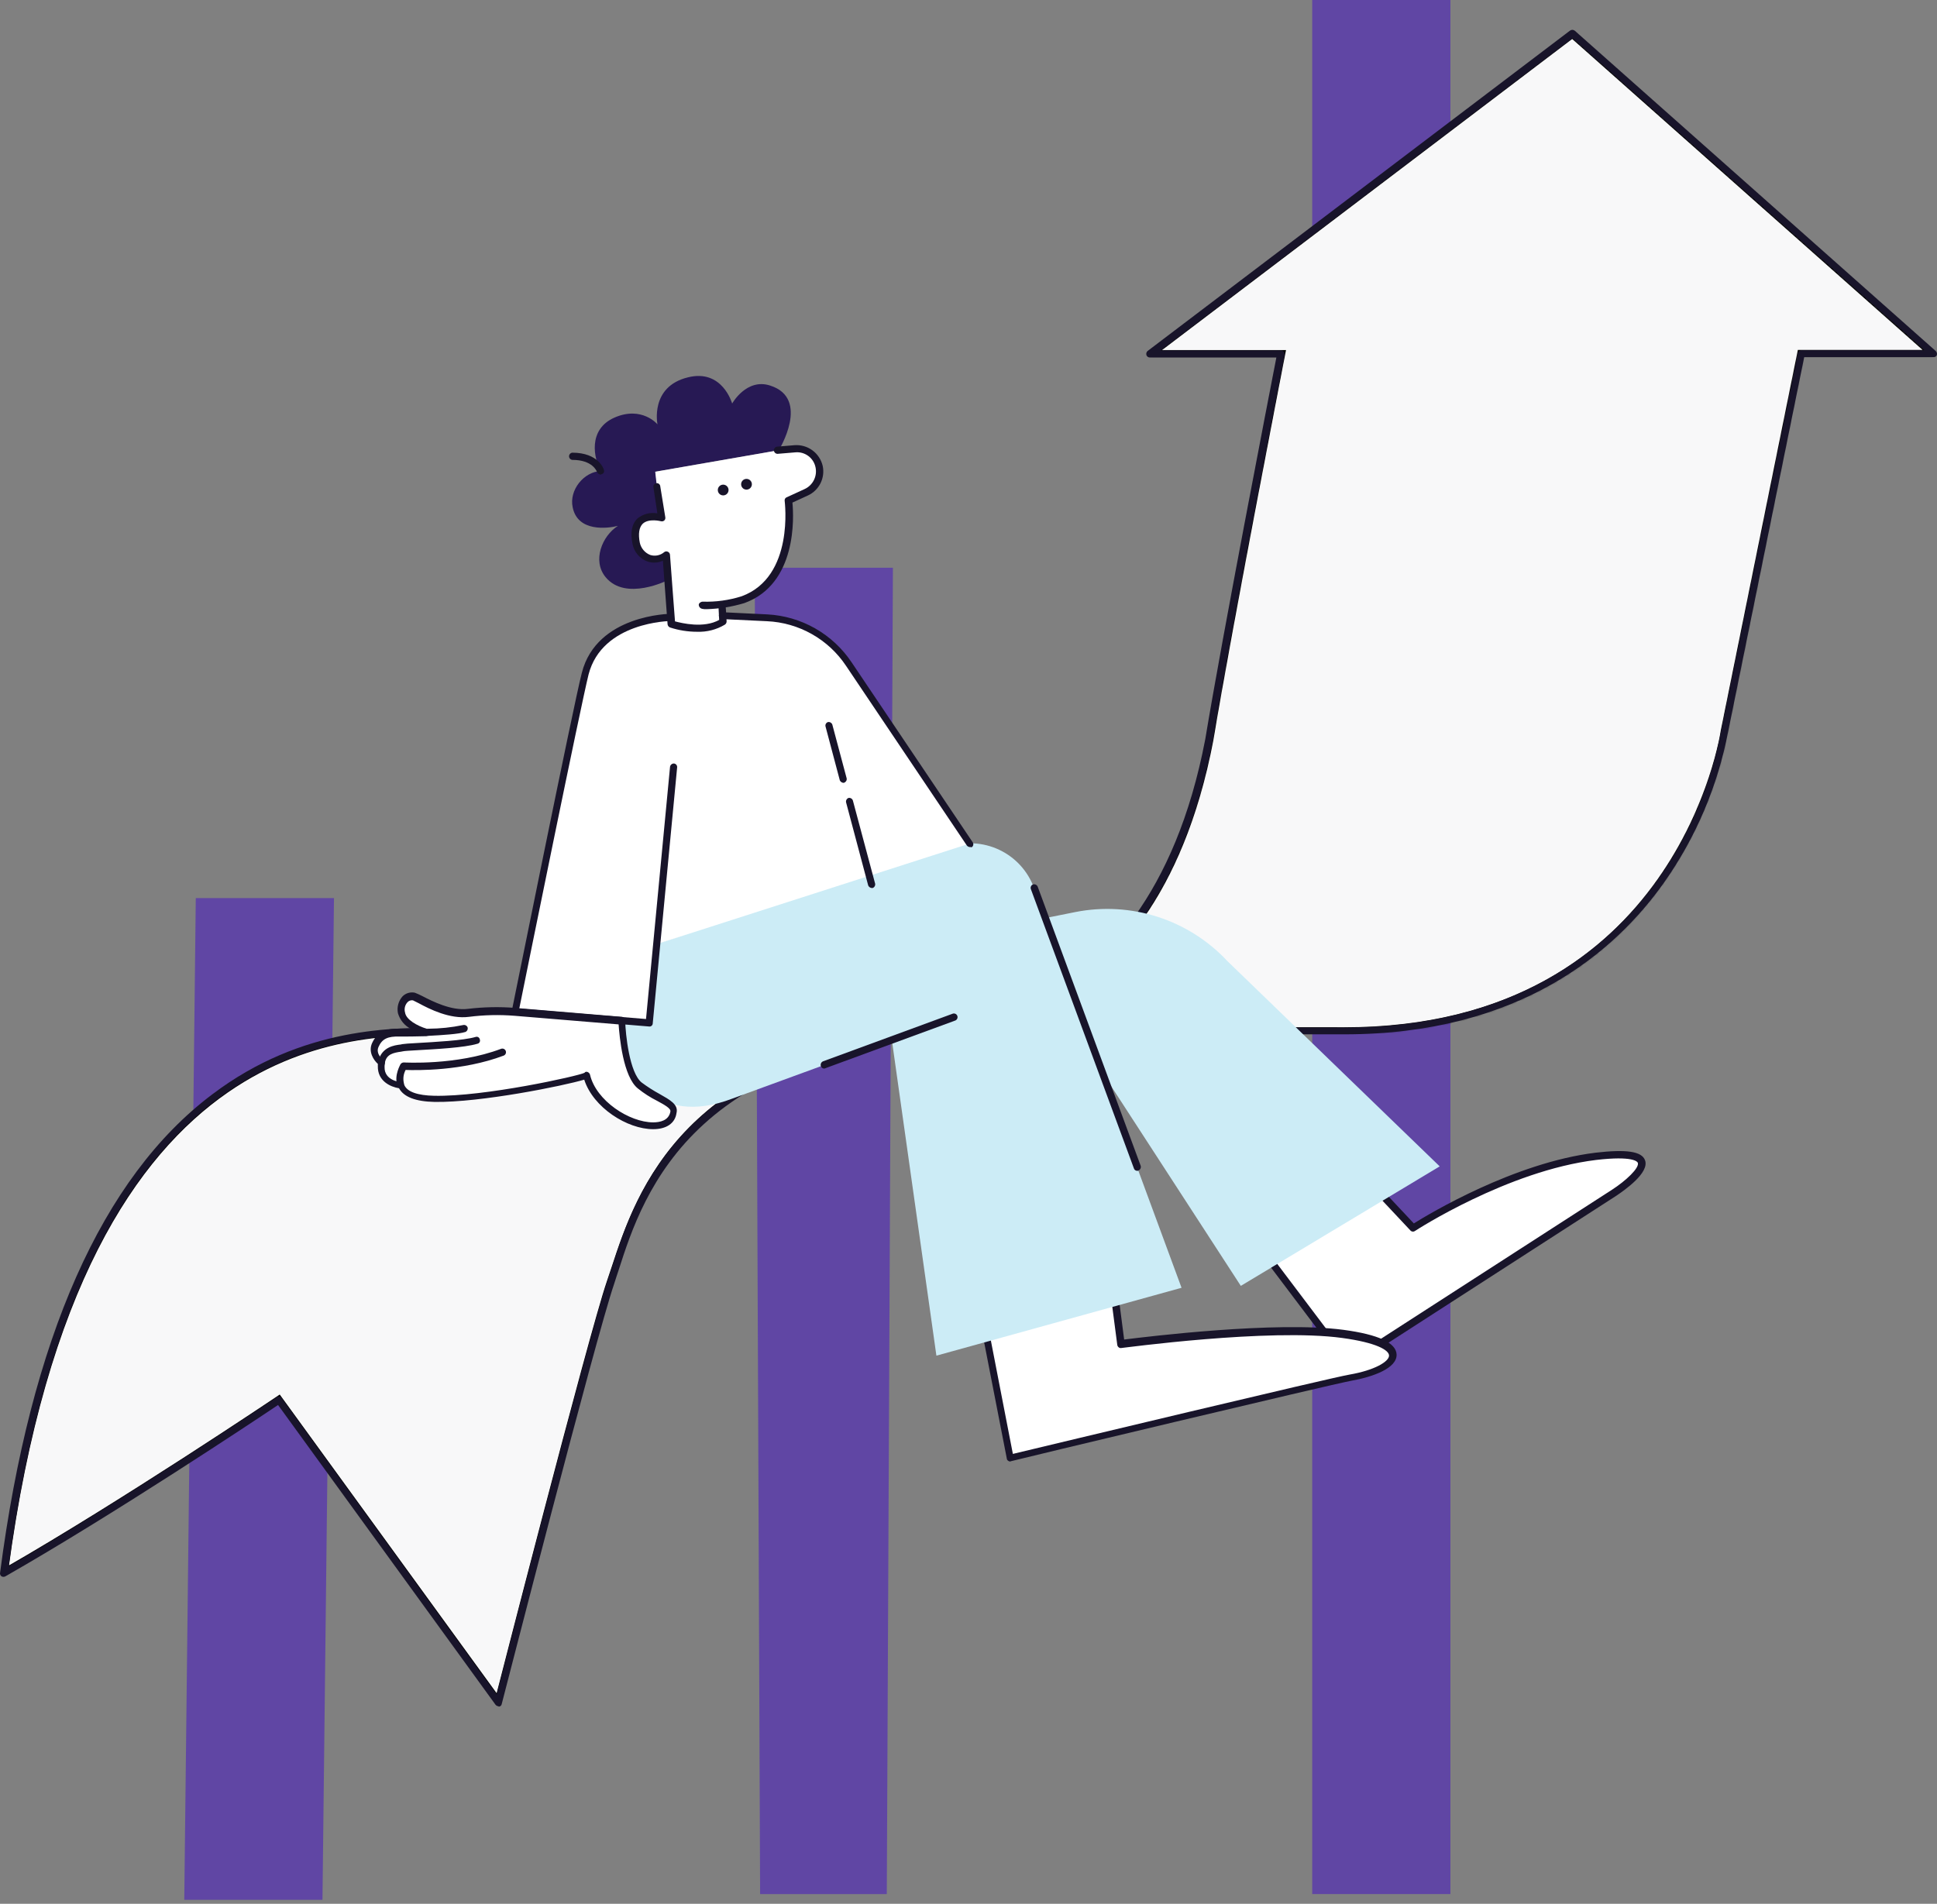 <svg width="473" height="465" viewBox="0 0 473 465" fill="none" xmlns="http://www.w3.org/2000/svg">
<rect x="0" y="0" width="473" height="465" fill="#808080" stroke="none"/>
<path d="M354.182 0H320.434V462.626H354.182V0Z" fill="#6046A4"/>
<path d="M218.042 138.673H184.295L185.613 462.626H216.548L218.042 138.673Z" fill="#6046A4"/>
<path d="M81.557 219.361H47.809L44.997 464.032H78.745L81.557 219.361Z" fill="#6046A4"/>
<path d="M68.472 341.689L68.189 341.299L67.788 341.568L68.067 341.983C67.788 341.568 67.788 341.568 67.788 341.568L67.787 341.569L67.781 341.573L67.76 341.587L67.677 341.643L67.349 341.863C67.059 342.057 66.631 342.344 66.075 342.714C64.965 343.455 63.346 344.533 61.314 345.876C57.25 348.564 51.534 352.316 44.927 356.579C31.98 364.93 15.618 375.232 1.556 383.305C10.698 314.639 32.901 281.948 55.38 266.399C76.198 251.998 97.341 252.228 108.891 252.354C109.879 252.365 110.797 252.375 111.638 252.375H224.607C196.544 255.375 179.457 264.773 168.645 275.697C157.189 287.272 152.83 300.524 149.894 309.451C149.464 310.758 149.065 311.972 148.678 313.075L148.677 313.079C146.367 319.849 139.504 345.535 133.225 369.497C130.084 381.485 127.086 393.05 124.874 401.619C123.768 405.904 122.858 409.439 122.225 411.903C121.913 413.119 121.668 414.074 121.499 414.73L68.472 341.689Z" fill="#F8F8F9" stroke="black"/>
<path d="M121.724 416.759C121.453 416.738 121.2 416.611 121.02 416.407L67.9 343.171C62.555 346.766 27.488 370.088 1.323 385.02C1.178 385.104 1.014 385.147 0.847 385.147C0.68 385.147 0.516 385.104 0.371 385.02C0.232 384.926 0.123 384.793 0.06 384.637C-0.002 384.481 -0.017 384.309 0.019 384.145C7.476 326.907 24.92 287.55 51.827 267.301C73.835 250.647 96.624 250.904 108.808 251.084H244.351C244.466 251.084 244.58 251.107 244.686 251.151C244.792 251.195 244.889 251.259 244.97 251.341C245.051 251.422 245.115 251.518 245.159 251.624C245.203 251.731 245.226 251.844 245.226 251.959C245.226 252.074 245.203 252.188 245.159 252.294C245.115 252.4 245.051 252.497 244.97 252.578C244.889 252.659 244.792 252.724 244.686 252.768C244.58 252.812 244.466 252.834 244.351 252.834C169.584 252.834 157.048 291.583 151.085 310.167C150.647 311.394 150.295 312.621 149.943 313.668C145.388 326.983 122.77 415.351 122.513 416.226C122.483 416.394 122.397 416.546 122.27 416.658C122.142 416.771 121.98 416.836 121.81 416.844L121.724 416.759ZM68.072 341.107C68.209 341.101 68.346 341.13 68.469 341.192C68.593 341.253 68.698 341.345 68.775 341.459L121.286 413.867C124.53 401.151 144.113 325.243 148.279 312.973C148.631 311.917 148.983 310.776 149.42 309.549C154.766 292.895 165.285 260.643 218.585 252.749H108.836C96.824 252.577 74.473 252.397 52.911 268.613C26.698 288.425 9.607 326.736 2.112 382.576C30.075 366.407 67.244 341.459 67.682 341.202C67.803 341.143 67.936 341.111 68.072 341.107Z" fill="#18142A"/>
<mask id="path-6-inside-1_408_12886" fill="white">
<path d="M472.18 86.465H439.843L421.172 178.676C421.172 178.676 410.653 251.912 328.248 251.912C265.665 251.912 226.479 251.826 226.479 251.826C226.479 251.826 280.826 256.211 295.292 180.73C299.848 153.148 312.821 86.503 312.821 86.503H280.788L383.965 8.227L472.152 86.503"/>
</mask>
<path d="M472.18 86.465H439.843L421.172 178.676C421.172 178.676 410.653 251.912 328.248 251.912C265.665 251.912 226.479 251.826 226.479 251.826C226.479 251.826 280.826 256.211 295.292 180.73C299.848 153.148 312.821 86.503 312.821 86.503H280.788L383.965 8.227L472.152 86.503" fill="#F8F8F9"/>
<path d="M439.843 86.465V85.465H439.025L438.862 86.267L439.843 86.465ZM421.172 178.676L420.192 178.477L420.186 178.505L420.182 178.534L421.172 178.676ZM226.479 251.826L226.481 250.826L226.399 252.823L226.479 251.826ZM295.292 180.73L296.275 180.919L296.277 180.906L296.279 180.893L295.292 180.73ZM312.821 86.503L313.803 86.695L314.035 85.503H312.821V86.503ZM280.788 86.503L280.183 85.707L277.815 87.503H280.788V86.503ZM383.965 8.227L384.629 7.479L384.014 6.934L383.36 7.43L383.965 8.227ZM472.18 85.465H439.843V87.465H472.18V85.465ZM438.862 86.267L420.192 178.477L422.152 178.874L440.823 86.664L438.862 86.267ZM421.172 178.676C420.182 178.534 420.182 178.533 420.182 178.533C420.182 178.534 420.182 178.534 420.182 178.535C420.182 178.536 420.182 178.539 420.181 178.543C420.18 178.55 420.178 178.562 420.176 178.578C420.171 178.61 420.163 178.66 420.152 178.726C420.131 178.859 420.097 179.058 420.05 179.32C419.955 179.844 419.805 180.617 419.583 181.604C419.141 183.579 418.417 186.407 417.292 189.805C415.04 196.603 411.19 205.662 404.795 214.717C392.033 232.788 369.094 250.912 328.248 250.912V252.912C369.808 252.912 393.33 234.418 406.429 215.871C412.965 206.616 416.894 197.367 419.19 190.433C420.339 186.965 421.08 184.072 421.535 182.041C421.763 181.026 421.919 180.226 422.018 179.677C422.068 179.402 422.103 179.19 422.127 179.046C422.138 178.973 422.147 178.918 422.153 178.88C422.156 178.861 422.158 178.846 422.16 178.836C422.16 178.831 422.161 178.826 422.161 178.824C422.161 178.822 422.162 178.821 422.162 178.82C422.162 178.819 422.162 178.818 421.172 178.676ZM328.248 250.912C296.957 250.912 271.515 250.89 253.896 250.869C245.087 250.858 238.233 250.847 233.582 250.839C231.256 250.835 229.481 250.832 228.287 250.83C227.69 250.829 227.239 250.828 226.937 250.827C226.786 250.827 226.672 250.826 226.596 250.826C226.558 250.826 226.529 250.826 226.51 250.826C226.501 250.826 226.493 250.826 226.489 250.826C226.486 250.826 226.484 250.826 226.483 250.826C226.483 250.826 226.482 250.826 226.482 250.826C226.482 250.826 226.481 250.826 226.479 251.826C226.477 252.826 226.477 252.826 226.478 252.826C226.478 252.826 226.478 252.826 226.479 252.826C226.48 252.826 226.482 252.826 226.484 252.826C226.489 252.826 226.496 252.826 226.506 252.826C226.525 252.826 226.553 252.826 226.592 252.826C226.668 252.826 226.781 252.827 226.933 252.827C227.235 252.828 227.686 252.829 228.283 252.83C229.477 252.832 231.252 252.835 233.578 252.839C238.23 252.847 245.084 252.858 253.894 252.869C271.514 252.89 296.956 252.912 328.248 252.912V250.912ZM226.479 251.826C226.399 252.823 226.4 252.823 226.401 252.823C226.402 252.823 226.403 252.823 226.404 252.823C226.407 252.823 226.41 252.824 226.414 252.824C226.423 252.825 226.434 252.825 226.449 252.827C226.479 252.829 226.522 252.831 226.578 252.835C226.689 252.841 226.85 252.849 227.059 252.856C227.477 252.87 228.085 252.881 228.861 252.867C230.412 252.839 232.633 252.712 235.34 252.321C240.752 251.54 248.115 249.699 255.937 245.463C271.624 236.966 288.991 218.921 296.275 180.919L294.31 180.542C287.127 218.02 270.088 235.523 254.985 243.704C247.412 247.806 240.284 249.587 235.054 250.342C232.44 250.719 230.302 250.84 228.825 250.867C228.086 250.881 227.512 250.871 227.127 250.857C226.935 250.851 226.789 250.844 226.694 250.838C226.646 250.835 226.611 250.833 226.588 250.831C226.577 250.831 226.569 250.83 226.564 250.83C226.562 250.829 226.56 250.829 226.559 250.829C226.559 250.829 226.559 250.829 226.559 250.829C226.559 250.829 226.56 250.829 226.479 251.826ZM296.279 180.893C298.555 167.116 302.935 143.57 306.748 123.46C308.654 113.407 310.418 104.215 311.705 97.537C312.349 94.198 312.873 91.487 313.237 89.611C313.419 88.673 313.56 87.944 313.656 87.449C313.704 87.202 313.741 87.013 313.766 86.886C313.778 86.823 313.787 86.775 313.794 86.743C313.797 86.727 313.799 86.715 313.801 86.707C313.801 86.703 313.802 86.7 313.802 86.698C313.803 86.697 313.803 86.696 313.803 86.695C313.803 86.695 313.803 86.695 312.821 86.503C311.84 86.312 311.84 86.313 311.84 86.313C311.84 86.314 311.839 86.314 311.839 86.315C311.839 86.317 311.838 86.32 311.837 86.325C311.836 86.333 311.834 86.345 311.83 86.361C311.824 86.393 311.815 86.441 311.802 86.505C311.778 86.632 311.741 86.82 311.693 87.068C311.597 87.563 311.455 88.292 311.273 89.231C310.91 91.107 310.385 93.819 309.741 97.158C308.454 103.838 306.689 113.031 304.783 123.087C300.97 143.194 296.586 166.763 294.306 180.567L296.279 180.893ZM312.821 85.503H280.788V87.503H312.821V85.503ZM281.392 87.3L384.569 9.023L383.36 7.43L280.183 85.707L281.392 87.3ZM383.301 8.975L471.488 87.251L472.816 85.756L384.629 7.479L383.301 8.975Z" fill="black" mask="url(#path-6-inside-1_408_12886)"/>
<path d="M228.23 252.749C227.174 252.749 226.47 252.663 226.385 252.663C226.167 252.644 225.964 252.543 225.818 252.381C225.672 252.219 225.592 252.007 225.595 251.788C225.613 251.562 225.711 251.349 225.871 251.189C226.031 251.029 226.244 250.931 226.47 250.913H229.714C238.595 250.467 247.259 248.008 255.051 243.723C268.899 236.181 286.961 219.089 294.323 180.521C298.527 155.098 310.007 95.929 311.681 87.312H280.731C280.552 87.307 280.379 87.246 280.237 87.136C280.096 87.027 279.992 86.875 279.942 86.704C279.895 86.536 279.895 86.358 279.942 86.191C279.989 86.023 280.081 85.871 280.208 85.752L383.385 7.476C383.549 7.354 383.747 7.289 383.951 7.289C384.155 7.289 384.353 7.354 384.517 7.476L472.704 85.752C472.827 85.874 472.916 86.026 472.963 86.193C473.01 86.359 473.012 86.535 472.97 86.704C472.914 86.865 472.807 87.004 472.664 87.099C472.521 87.193 472.352 87.238 472.181 87.227H440.575L421.991 178.743C419.452 192.023 414.101 204.605 406.297 215.646C394.38 232.471 371.106 252.635 328.306 252.635H230.341C229.64 252.714 228.935 252.752 228.23 252.749ZM241.545 250.999H328.239C370.402 250.999 393.115 231.358 404.861 214.799C412.559 203.955 417.822 191.574 420.288 178.505L439.044 86.247C439.081 86.045 439.19 85.863 439.351 85.735C439.512 85.607 439.714 85.542 439.919 85.553H469.984L383.994 9.321L283.451 85.591H312.812C312.95 85.583 313.088 85.611 313.211 85.673C313.335 85.734 313.44 85.828 313.516 85.943C313.609 86.029 313.676 86.14 313.708 86.263C313.74 86.386 313.736 86.516 313.697 86.637C313.602 87.341 300.629 153.519 296.158 180.873C288.626 220.23 270.126 237.674 255.926 245.387C251.358 247.791 246.534 249.674 241.545 250.999Z" fill="#18142A"/>
<path d="M189.744 110.044L190.182 109.958C190.182 109.958 197.981 97.337 188.08 94.179C182.287 92.277 178.787 98.564 178.787 98.564C178.787 98.564 176.419 90.061 168.002 92.163C158.624 94.445 160.554 103.643 160.554 103.643C160.554 103.643 156.75 99.087 150.092 101.978C143.434 104.87 145.004 112.146 146.763 115.037C142.55 115.218 138.955 119.688 139.839 123.892C141.066 130.027 148.399 129.066 150.882 128.448C147.02 130.911 144.566 136.951 147.895 140.983C152.812 146.947 163.113 141.687 163.113 141.687L162.761 138.358L160.05 115.218L189.744 110.044Z" fill="#271954"/>
<path d="M200.003 113.991C199.722 112.655 198.958 111.47 197.858 110.661C196.758 109.852 195.399 109.477 194.039 109.607L189.836 109.959L189.75 110.13V110.044L159.999 115.218L160.437 119.165L160.351 118.899L160.703 121.353L161.321 126.346C160.094 126.09 153.779 125.034 155.358 132.662C155.489 133.416 155.811 134.125 156.293 134.72C156.775 135.315 157.401 135.778 158.111 136.063C158.822 136.349 159.593 136.449 160.353 136.353C161.113 136.257 161.836 135.968 162.453 135.515L162.805 138.235L162.986 138.406C163.423 144.37 164.032 152.35 164.032 152.35C164.032 152.35 171.574 154.975 176.568 151.817C176.482 149.915 176.311 147.784 176.311 147.784L176.216 147.528C178.021 147.252 179.809 146.871 181.57 146.386C195.419 141.298 192.698 122.104 192.698 122.104L197.083 120.088C198.156 119.515 199.018 118.615 199.543 117.519C200.068 116.422 200.229 115.186 200.003 113.991Z" fill="white"/>
<path d="M308.52 305.698L329.292 333.223L394.158 291.374C394.158 291.374 411.953 279.799 389.688 282.519C367.689 285.182 345.071 300.105 345.071 300.105L335.256 289.643L308.52 305.698Z" fill="white"/>
<path d="M329.294 334.098C329.156 334.105 329.019 334.076 328.896 334.015C328.772 333.953 328.667 333.86 328.59 333.746L307.818 306.221C307.67 306.018 307.608 305.765 307.646 305.517C307.674 305.391 307.728 305.272 307.803 305.168C307.878 305.063 307.974 304.975 308.084 304.908L334.905 288.739C335.072 288.638 335.27 288.601 335.462 288.634C335.655 288.667 335.828 288.769 335.952 288.92L345.244 298.821C349.048 296.453 369.707 284.003 389.604 281.549C397.137 280.674 400.913 281.206 401.702 283.394C402.843 286.466 396.614 290.756 394.683 292.068L329.817 333.917C329.658 334.015 329.479 334.077 329.294 334.098ZM309.748 305.869L329.465 331.996L393.637 290.594C397.051 288.397 400.38 285.239 399.943 284.012C399.857 283.755 398.811 282.262 389.775 283.318C368.213 285.943 345.777 300.495 345.51 300.676C345.333 300.796 345.116 300.844 344.904 300.81C344.692 300.777 344.501 300.664 344.369 300.495L335.077 290.594L309.748 305.869Z" fill="#18142A"/>
<path d="M239.442 319.279L246.633 356.22C246.633 356.22 325.176 337.369 329.732 336.58C341.563 334.564 346.129 328.343 327.896 325.889C309.663 323.436 273.682 328.343 273.682 328.343L271.276 309.112L239.442 319.279Z" fill="white"/>
<path d="M246.631 356.971C246.47 356.968 246.315 356.907 246.194 356.8C246.089 356.736 246.002 356.646 245.941 356.54C245.879 356.434 245.845 356.314 245.842 356.191L238.651 319.279C238.609 319.071 238.65 318.854 238.765 318.676C238.881 318.498 239.062 318.373 239.269 318.327L270.999 308.16C271.112 308.108 271.238 308.088 271.363 308.103C271.487 308.118 271.605 308.168 271.702 308.246C271.923 308.387 272.08 308.609 272.14 308.864L274.508 327.182C280.12 326.479 311.602 322.627 328.065 324.814C336.568 325.955 340.953 327.972 341.039 330.863C341.124 334.192 335.332 336.294 329.911 337.264C325.44 338.054 247.687 356.638 246.897 356.895C246.717 356.971 246.717 356.971 246.631 356.971ZM240.496 319.878L247.335 355.117C256.447 352.929 325.26 336.446 329.559 335.742C335.608 334.696 339.193 332.585 339.193 331.101C339.193 329.779 336.131 327.943 327.78 326.802C309.899 324.348 274.137 329.256 273.785 329.256C273.678 329.275 273.567 329.269 273.462 329.239C273.356 329.21 273.259 329.157 273.177 329.085C273.078 329.012 272.996 328.919 272.936 328.812C272.875 328.706 272.837 328.588 272.825 328.466L270.456 310.319L240.496 319.878Z" fill="#18142A"/>
<path d="M143.89 236.009L231.468 206.896C235.585 205.463 240.1 205.709 244.037 207.58C247.974 209.45 251.017 212.796 252.507 216.892L288.525 314.543L228.662 331.121L217.791 254.08L178.795 268.347C160.03 275.528 151.708 261.775 148.198 250.371L143.89 236.009Z" fill="#CCECF6"/>
<path d="M249.879 225.319L262.586 222.77C269.291 221.442 276.225 221.849 282.73 223.951C289.235 226.053 295.095 229.781 299.755 234.783L351.562 284.887L302.998 314.077L269.253 262.089L249.879 225.319Z" fill="#CCECF6"/>
<path d="M236.814 206.03L207.273 162.117C205.09 158.788 202.148 156.024 198.689 154.053C195.23 152.082 191.352 150.96 187.375 150.78L176.418 150.247H163.797V150.866C162.656 150.866 146.439 151.389 143.015 164.628C140.913 172.865 125.895 247.204 125.895 247.204L158.68 249.915L160.525 230.55L236.814 206.03Z" fill="white"/>
<path d="M158.627 250.732L125.756 248.021C125.512 247.988 125.291 247.862 125.138 247.669C124.99 247.466 124.929 247.213 124.967 246.965C125.138 246.262 139.956 172.541 142.087 164.304C145.73 150.104 163.62 149.923 163.801 149.923C164.018 149.946 164.22 150.048 164.366 150.211C164.513 150.373 164.594 150.584 164.594 150.803C164.594 151.022 164.513 151.233 164.366 151.395C164.22 151.558 164.018 151.66 163.801 151.683C163.62 151.683 147.052 151.854 143.723 164.742C141.821 172.351 128.562 237.587 126.802 246.347L157.752 248.896L163.62 187.274C163.659 187.05 163.776 186.848 163.95 186.703C164.124 186.559 164.345 186.481 164.571 186.484C164.685 186.495 164.796 186.528 164.897 186.582C164.998 186.635 165.087 186.709 165.159 186.797C165.232 186.885 165.286 186.987 165.319 187.097C165.352 187.207 165.363 187.321 165.351 187.435L159.397 249.933C159.4 250.141 159.32 250.341 159.176 250.491C159.032 250.64 158.834 250.727 158.627 250.732Z" fill="#18142A"/>
<path d="M97.963 265.028C97.963 265.028 92.97 264.676 93.141 260.463C93.127 260.197 93.156 259.93 93.227 259.673V259.588C93.227 259.588 90.601 257.686 91.743 255.203C92.884 252.721 94.596 252.055 97.792 252.226C99.019 252.226 101.729 252.226 104.278 252.141L104.012 252.055C102.871 251.703 98.667 250.153 98.229 247.404C97.697 244.246 100.065 243.105 101.292 243.371C102.519 243.638 109.101 248.127 114.607 247.404C118.358 246.934 122.147 246.845 125.916 247.138L152.129 249.335C152.129 249.335 152.566 262.042 156.514 265.199C160.461 268.357 165.273 269.403 164.75 271.686C163 279.133 145.728 272.913 143.36 262.66C141.457 263.706 118.469 268.614 106.19 268.367C101.026 268.281 98.829 266.873 98.134 265.209L97.963 265.028Z" fill="white"/>
<path d="M159.499 275.804C153.183 275.804 144.861 270.544 142.664 263.706C137.671 265.199 117.422 269.317 106.113 269.146C101.471 269.051 98.58 267.919 97.439 265.808C95.337 265.465 92.179 264.058 92.265 260.377V259.854C91.209 258.902 89.896 256.867 90.867 254.765C92.35 251.522 95.07 251.17 97.695 251.265H100.244C99.504 250.869 98.85 250.328 98.322 249.675C97.794 249.021 97.403 248.268 97.172 247.461C97.028 246.733 97.056 245.981 97.254 245.266C97.453 244.551 97.815 243.892 98.314 243.342C98.699 242.962 99.173 242.683 99.692 242.531C100.212 242.378 100.761 242.356 101.291 242.467C101.892 242.697 102.479 242.96 103.05 243.257C105.59 244.569 110.231 246.937 114.264 246.414C118.076 245.956 121.925 245.877 125.753 246.177L151.871 248.364C152.089 248.386 152.292 248.488 152.438 248.652C152.584 248.816 152.664 249.029 152.66 249.249C152.746 252.663 153.716 262.041 156.693 264.409C158.087 265.447 159.552 266.385 161.078 267.215C163.532 268.613 165.719 269.755 165.196 271.857C164.844 274.425 162.657 275.804 159.499 275.804ZM143.197 261.784C143.32 261.772 143.444 261.803 143.549 261.87C143.675 261.927 143.787 262.011 143.878 262.116C143.968 262.222 144.034 262.345 144.072 262.479C145.565 268.88 153.716 274.139 159.499 274.139C161.163 274.139 163.303 273.702 163.703 271.514C163.883 270.725 162.219 269.84 160.459 268.88C158.811 268.054 157.256 267.056 155.818 265.903C152.137 263.049 151.262 253.101 151.062 250.209L125.649 248.107C121.937 247.81 118.205 247.896 114.511 248.364C109.87 248.982 104.867 246.462 102.242 245.035L100.834 244.331C100.595 244.293 100.351 244.313 100.122 244.391C99.893 244.469 99.687 244.602 99.522 244.778C99.208 245.112 98.987 245.522 98.88 245.967C98.774 246.413 98.785 246.878 98.913 247.318C99.17 249.068 101.89 250.561 104.163 251.265L104.429 251.351C104.637 251.396 104.818 251.522 104.933 251.7C105.049 251.878 105.09 252.094 105.048 252.302C105.011 252.514 104.904 252.708 104.743 252.851C104.583 252.995 104.378 253.079 104.163 253.091C101.624 253.177 98.913 253.177 97.591 253.177C94.737 253.091 93.301 253.709 92.426 255.726C91.637 257.476 93.653 258.969 93.653 258.969C93.793 259.062 93.901 259.196 93.963 259.352C94.024 259.509 94.035 259.681 93.996 259.844C93.924 260.101 93.895 260.367 93.91 260.634C93.824 263.962 97.772 264.314 97.943 264.314C98.1 264.318 98.252 264.371 98.378 264.464C98.504 264.558 98.597 264.688 98.647 264.837L98.732 265.018C99.436 266.683 101.975 267.558 106.008 267.643C118.278 267.91 141.199 262.821 142.74 262.032C142.784 261.951 142.851 261.884 142.932 261.84C143.013 261.796 143.105 261.777 143.197 261.784Z" fill="#18142A"/>
<path d="M122.681 257.048C111.458 261.252 98.58 260.463 98.58 260.463C98.58 260.463 97.172 262.745 97.876 264.847" fill="white"/>
<path d="M97.879 265.636C97.692 265.622 97.513 265.557 97.359 265.451C97.206 265.344 97.083 265.198 97.004 265.028C96.215 262.564 97.794 260.025 97.794 259.939C97.883 259.811 98.001 259.705 98.138 259.629C98.275 259.553 98.427 259.51 98.583 259.502C98.669 259.502 111.461 260.291 122.361 256.173C122.582 256.091 122.826 256.1 123.04 256.198C123.254 256.296 123.42 256.475 123.502 256.696C123.584 256.917 123.575 257.161 123.477 257.375C123.379 257.589 123.2 257.755 122.979 257.837C112.897 261.642 101.674 261.432 99.049 261.337C98.531 262.304 98.376 263.424 98.612 264.495C98.677 264.717 98.659 264.956 98.561 265.166C98.463 265.377 98.292 265.544 98.079 265.636H97.879Z" fill="#18142A"/>
<path d="M113.307 251.169C111.994 251.702 108.218 251.959 104.632 252.121L113.307 251.169Z" fill="white"/>
<path d="M104.629 253.015C104.396 253.015 104.172 252.923 104.007 252.759C103.841 252.595 103.747 252.373 103.744 252.14C103.737 252.022 103.755 251.904 103.797 251.794C103.839 251.684 103.904 251.585 103.988 251.502C104.072 251.419 104.172 251.355 104.283 251.314C104.393 251.273 104.511 251.256 104.629 251.265C107.454 251.246 110.27 250.95 113.037 250.38C113.259 250.315 113.498 250.332 113.708 250.431C113.918 250.529 114.085 250.7 114.178 250.913C114.244 251.134 114.228 251.372 114.131 251.582C114.035 251.792 113.866 251.96 113.655 252.054C112.076 252.577 107.948 252.834 104.629 253.005V253.015Z" fill="#18142A"/>
<path d="M170.195 154.309C167.963 154.309 165.745 153.956 163.623 153.263C163.458 153.201 163.314 153.094 163.207 152.954C163.099 152.815 163.033 152.649 163.014 152.474C163.014 152.474 162.31 142.963 161.873 136.951C160.676 137.504 159.312 137.569 158.068 137.132C157.162 136.794 156.356 136.23 155.727 135.495C155.098 134.76 154.667 133.876 154.473 132.928C153.855 130.075 154.292 127.925 155.7 126.613C156.37 126.076 157.147 125.69 157.978 125.478C158.81 125.266 159.677 125.235 160.522 125.386L159.571 119.071C159.541 118.956 159.536 118.836 159.555 118.719C159.574 118.603 159.618 118.491 159.683 118.392C159.748 118.293 159.833 118.209 159.932 118.145C160.032 118.081 160.144 118.038 160.261 118.02C160.378 118.002 160.498 118.009 160.612 118.04C160.726 118.071 160.833 118.126 160.925 118.2C161.017 118.275 161.092 118.368 161.145 118.474C161.199 118.58 161.23 118.695 161.236 118.814L162.463 126.347C162.489 126.489 162.48 126.636 162.435 126.774C162.39 126.912 162.311 127.036 162.206 127.136C162.098 127.226 161.97 127.289 161.833 127.321C161.695 127.352 161.553 127.351 161.416 127.317C161.416 127.317 158.43 126.527 156.946 127.925C156.071 128.8 155.805 130.379 156.242 132.576C156.39 133.242 156.699 133.862 157.142 134.381C157.584 134.9 158.147 135.302 158.782 135.553C159.365 135.737 159.986 135.769 160.585 135.646C161.184 135.522 161.742 135.248 162.206 134.85C162.328 134.753 162.476 134.694 162.631 134.679C162.786 134.664 162.942 134.693 163.081 134.764C163.223 134.823 163.347 134.92 163.439 135.044C163.531 135.168 163.588 135.314 163.604 135.468C163.956 140.461 164.66 149.402 164.831 151.77C166.495 152.207 171.85 153.52 175.616 151.418L175.436 147.918C175.432 147.691 175.51 147.471 175.655 147.297C175.8 147.122 176.002 147.005 176.225 146.967C176.447 146.98 176.659 147.064 176.83 147.206C177.001 147.348 177.122 147.541 177.176 147.756C177.176 147.756 177.347 149.858 177.433 151.789C177.431 151.946 177.39 152.101 177.314 152.239C177.238 152.377 177.128 152.493 176.996 152.578C174.945 153.803 172.582 154.405 170.195 154.309Z" fill="#18142A"/>
<path d="M172.559 148.792C172.176 148.816 171.792 148.784 171.418 148.697C171.201 148.646 171.007 148.525 170.864 148.354C170.722 148.182 170.639 147.969 170.628 147.746C170.628 147.309 171.161 146.957 171.58 146.957C174.801 147.057 178.017 146.613 181.091 145.644C194.064 140.889 191.61 122.504 191.61 122.323C191.578 122.137 191.615 121.947 191.713 121.786C191.81 121.625 191.963 121.505 192.143 121.448L196.527 119.432C197.491 118.976 198.274 118.21 198.75 117.256C199.226 116.302 199.368 115.216 199.152 114.172C198.931 113.045 198.295 112.043 197.371 111.361C196.447 110.68 195.301 110.37 194.159 110.491L189.946 110.843C189.714 110.866 189.482 110.795 189.302 110.647C189.122 110.499 189.008 110.286 188.985 110.054C188.962 109.821 189.033 109.59 189.181 109.41C189.329 109.23 189.542 109.116 189.774 109.093L193.978 108.741C195.55 108.617 197.114 109.061 198.385 109.993C199.656 110.926 200.549 112.284 200.902 113.82C201.202 115.248 201.01 116.736 200.358 118.042C199.705 119.347 198.63 120.393 197.307 121.01L193.503 122.76C193.855 126.27 194.644 142.667 181.757 147.309C178.769 148.204 175.677 148.703 172.559 148.792Z" fill="#18142A"/>
<path d="M176.594 121.001C177.319 121.001 177.906 120.413 177.906 119.688C177.906 118.963 177.319 118.375 176.594 118.375C175.869 118.375 175.281 118.963 175.281 119.688C175.281 120.413 175.869 121.001 176.594 121.001Z" fill="#18142A"/>
<path d="M182.289 119.593C183.014 119.593 183.602 119.005 183.602 118.28C183.602 117.555 183.014 116.968 182.289 116.968C181.565 116.968 180.977 117.555 180.977 118.28C180.977 119.005 181.565 119.593 182.289 119.593Z" fill="#18142A"/>
<path d="M236.821 206.896C236.55 206.873 236.298 206.747 236.117 206.544L206.604 162.641C204.469 159.433 201.609 156.774 198.254 154.879C194.9 152.983 191.146 151.905 187.297 151.732L176.34 151.208C176.23 151.203 176.122 151.176 176.023 151.128C175.923 151.081 175.834 151.015 175.761 150.933C175.612 150.768 175.534 150.551 175.546 150.329C175.557 150.107 175.656 149.898 175.821 149.749C175.986 149.6 176.203 149.523 176.425 149.535L187.382 150.067C191.494 150.284 195.498 151.459 199.075 153.498C202.652 155.538 205.703 158.385 207.983 161.813L237.525 205.726C237.591 205.823 237.637 205.933 237.659 206.048C237.682 206.164 237.68 206.282 237.655 206.397C237.63 206.512 237.582 206.62 237.514 206.716C237.446 206.812 237.359 206.892 237.259 206.953C237.122 206.89 236.969 206.87 236.821 206.896Z" fill="#18142A"/>
<path d="M212.885 216.901C212.697 216.887 212.516 216.822 212.362 216.713C212.208 216.604 212.086 216.456 212.01 216.283L206.598 195.948C206.56 195.728 206.602 195.501 206.715 195.308C206.828 195.115 207.005 194.968 207.216 194.893C207.435 194.857 207.66 194.9 207.851 195.013C208.042 195.126 208.187 195.302 208.262 195.511L213.703 215.846C213.74 216.066 213.699 216.293 213.586 216.486C213.473 216.679 213.295 216.826 213.084 216.901H212.885Z" fill="#18142A"/>
<path d="M205.964 191.212C205.776 191.198 205.595 191.134 205.439 191.027C205.284 190.92 205.16 190.774 205.079 190.603L201.579 177.411C201.531 177.192 201.567 176.963 201.68 176.769C201.792 176.575 201.974 176.431 202.188 176.365C202.407 176.326 202.633 176.366 202.826 176.478C203.019 176.589 203.167 176.764 203.244 176.973L206.753 190.127C206.789 190.346 206.746 190.571 206.633 190.762C206.52 190.953 206.344 191.099 206.135 191.174L205.964 191.212Z" fill="#18142A"/>
<path d="M277.672 285.971C277.493 285.968 277.319 285.907 277.177 285.797C277.035 285.688 276.931 285.535 276.883 285.363L251.726 217.158C251.648 216.939 251.66 216.698 251.757 216.486C251.855 216.275 252.031 216.11 252.249 216.027C252.47 215.96 252.708 215.977 252.918 216.073C253.128 216.169 253.296 216.339 253.39 216.55L278.547 284.745C278.613 284.967 278.595 285.206 278.497 285.416C278.399 285.626 278.227 285.793 278.014 285.886C277.938 285.971 277.843 285.971 277.672 285.971Z" fill="#18142A"/>
<path d="M201.229 260.995C201.049 260.989 200.875 260.926 200.733 260.815C200.591 260.704 200.488 260.55 200.439 260.376C200.373 260.155 200.39 259.917 200.486 259.707C200.582 259.497 200.752 259.329 200.963 259.235L232.701 247.574C232.917 247.517 233.147 247.542 233.345 247.645C233.543 247.749 233.696 247.923 233.772 248.133C233.849 248.343 233.843 248.574 233.758 248.78C233.672 248.987 233.513 249.154 233.31 249.248L201.581 260.9C201.475 260.965 201.353 260.998 201.229 260.995Z" fill="#18142A"/>
<path d="M93.229 260.025H93.058C92.946 260.001 92.841 259.954 92.749 259.887C92.656 259.82 92.579 259.735 92.522 259.637C92.465 259.538 92.428 259.429 92.416 259.315C92.403 259.202 92.415 259.087 92.449 258.979C93.324 255.735 96.253 255.298 97.88 255.117L98.232 255.032C98.755 254.946 99.982 254.851 101.732 254.765C106.031 254.509 113.145 254.157 116.113 253.282C116.222 253.239 116.339 253.221 116.456 253.23C116.572 253.239 116.686 253.274 116.787 253.332C116.888 253.391 116.975 253.471 117.041 253.568C117.107 253.664 117.151 253.775 117.168 253.89C117.209 254 117.225 254.118 117.215 254.234C117.205 254.351 117.169 254.464 117.11 254.565C117.051 254.666 116.97 254.753 116.873 254.819C116.776 254.884 116.666 254.928 116.55 254.946C113.392 255.897 106.383 256.259 101.732 256.525C100.162 256.61 98.755 256.696 98.403 256.782L97.965 256.867C96.063 257.134 94.456 257.486 94.018 259.416C94.018 259.768 93.676 260.025 93.229 260.025Z" fill="#18142A"/>
<path d="M146.679 115.922C146.492 115.905 146.313 115.838 146.159 115.73C146.006 115.621 145.883 115.475 145.804 115.304C145.719 115.133 144.758 112.327 139.755 112.327C139.538 112.304 139.336 112.202 139.19 112.039C139.043 111.877 138.962 111.666 138.962 111.447C138.962 111.228 139.043 111.017 139.19 110.855C139.336 110.692 139.538 110.59 139.755 110.567C146.156 110.567 147.469 114.6 147.469 114.781C147.512 114.889 147.529 115.006 147.521 115.122C147.512 115.238 147.477 115.351 147.418 115.452C147.36 115.552 147.279 115.638 147.182 115.703C147.086 115.769 146.976 115.811 146.86 115.827C146.879 115.922 146.794 115.922 146.679 115.922Z" fill="#18142A"/>
</svg>
